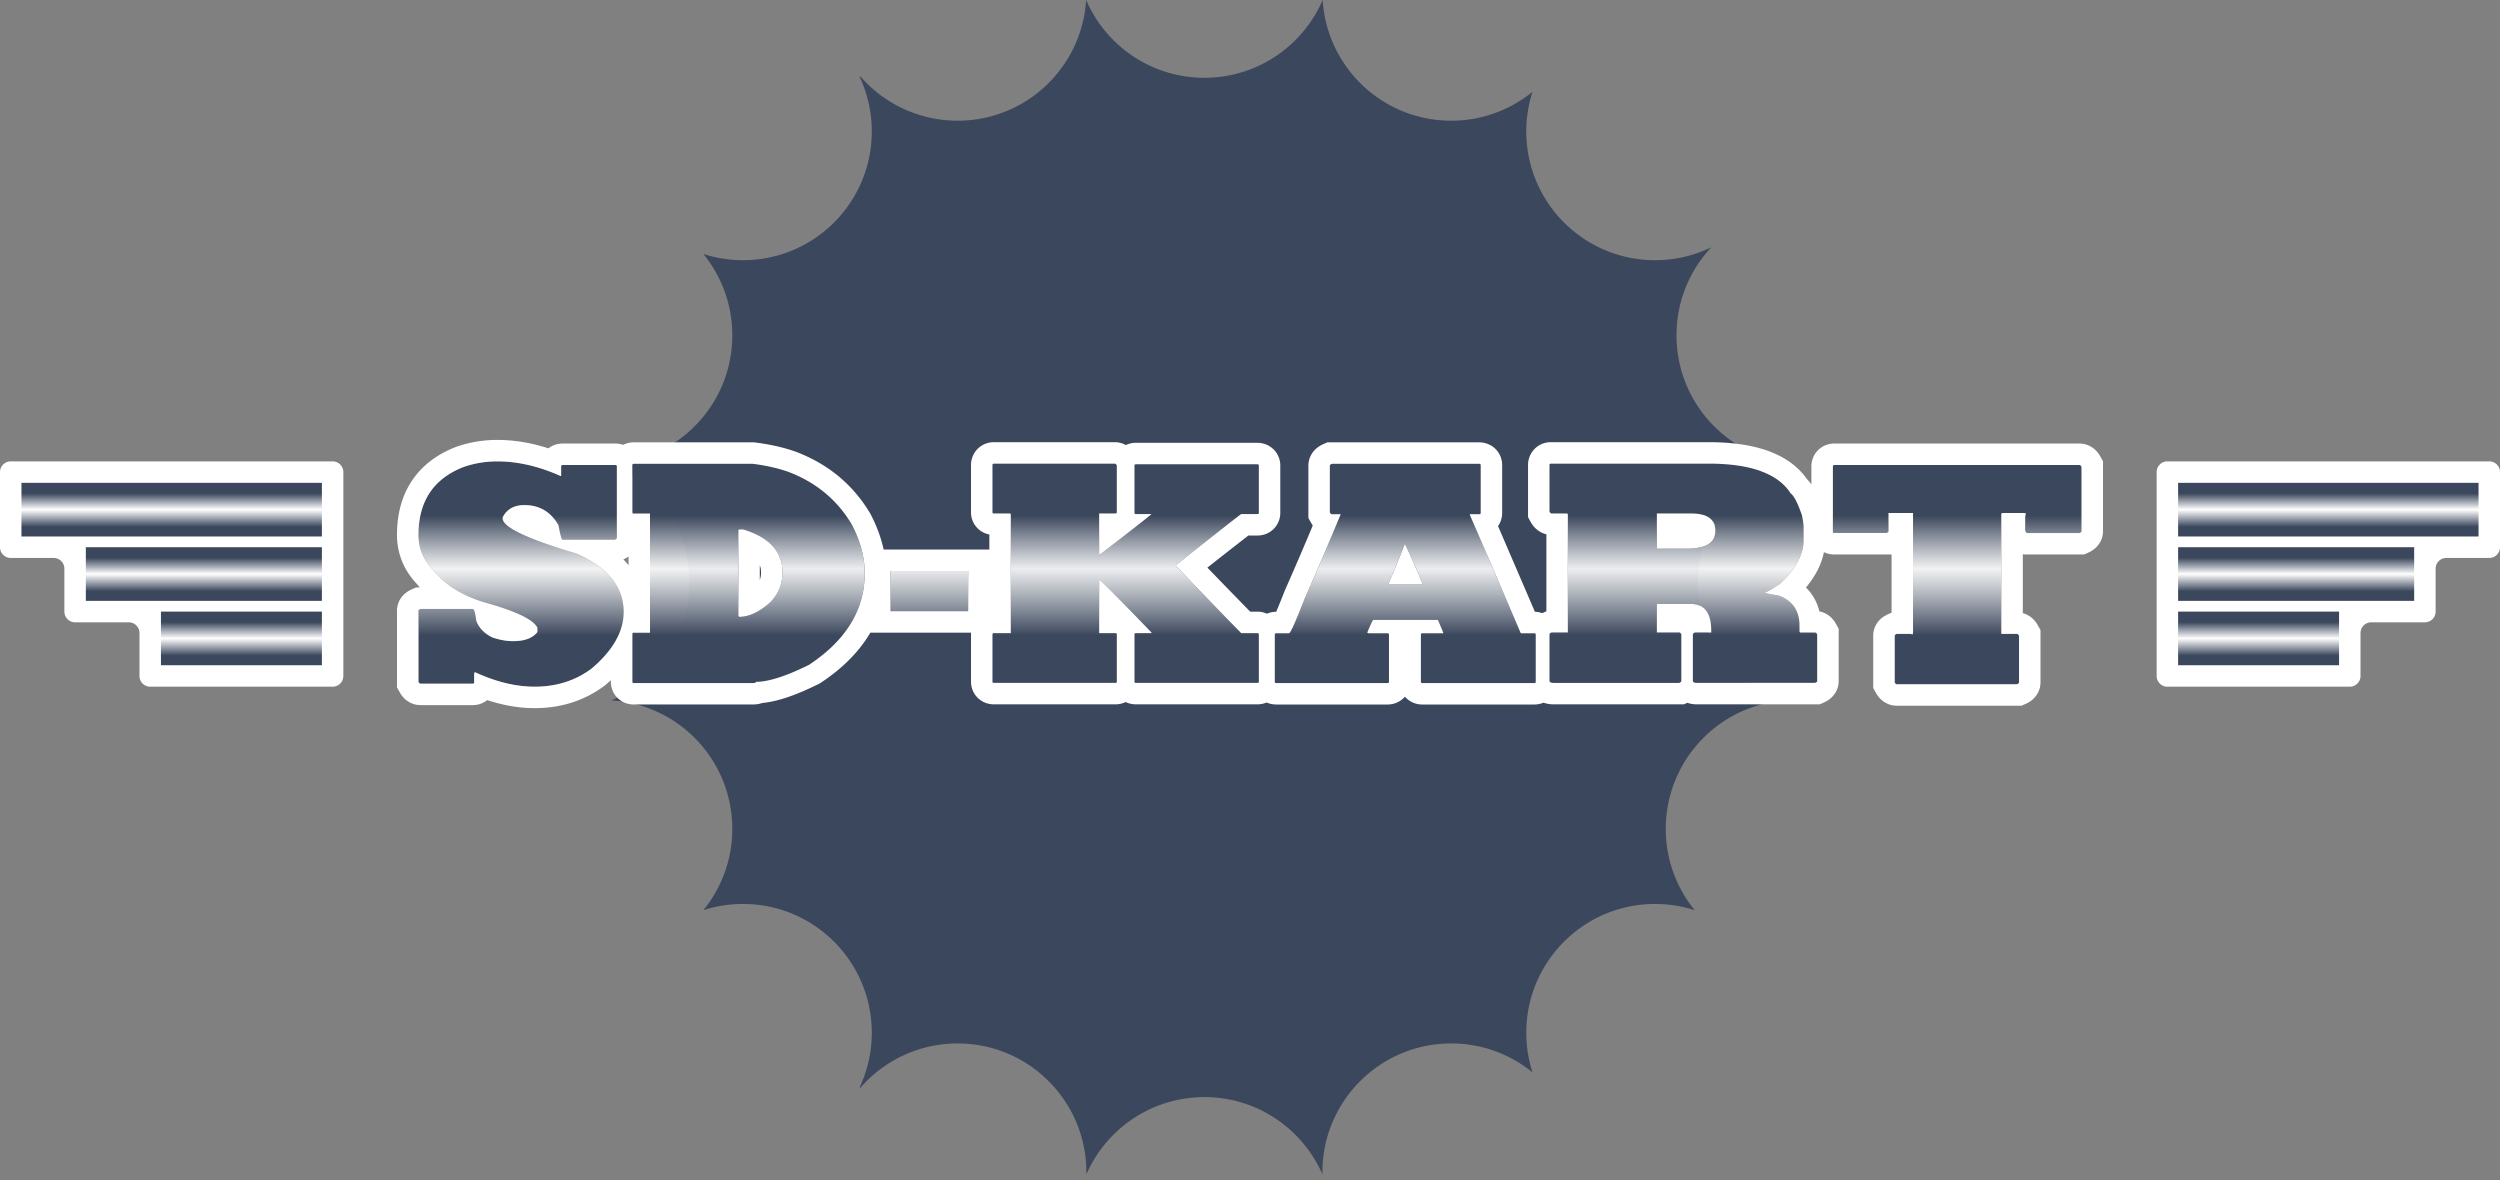 <svg xmlns="http://www.w3.org/2000/svg" fill="none" viewBox="0 0 233 110"><rect x="0" y="0" width="233" height="110" fill="#808080" stroke="none"/><path fill="#3B475C" fill-rule="evenodd" d="M101.227 0c-.388 6.278-5.602 11.25-11.977 11.25a11.972 11.972 0 0 1-9.063-4.134l-.066.045a11.954 11.954 0 0 1 1.129 5.089c0 6.627-5.373 12-12 12-1.29 0-2.533-.204-3.697-.58a11.95 11.95 0 0 1 2.697 7.58c0 6.375-4.972 11.59-11.25 11.977 4.265 1.84 7.25 6.083 7.25 11.023 0 4.94-2.985 9.182-7.25 11.023 6.278.387 11.25 5.601 11.25 11.977a11.95 11.95 0 0 1-2.697 7.58 11.991 11.991 0 0 1 3.697-.58c6.627 0 12 5.372 12 12 0 1.819-.405 3.543-1.13 5.088l.067.046a11.971 11.971 0 0 1 9.063-4.134c6.627 0 12 5.372 12 12v.071l-.002.129c1.852-4.238 6.081-7.2 11.002-7.2s9.15 2.962 11.001 7.2l-.001-.2c0-6.628 5.372-12 12-12a11.95 11.95 0 0 1 7.58 2.697 11.982 11.982 0 0 1-.58-3.697c0-6.628 5.372-12 12-12 1.29 0 2.532.203 3.697.58a11.95 11.95 0 0 1-2.697-7.58c0-6.097 4.547-11.132 10.435-11.9-4.364-1.795-7.435-6.09-7.435-11.1 0-5.121 3.207-9.493 7.723-11.216-5.539-1.063-9.723-5.935-9.723-11.784 0-3.172 1.23-6.056 3.24-8.202a11.95 11.95 0 0 1-5.24 1.202c-6.628 0-12-5.373-12-12 0-1.29.203-2.533.58-3.697a11.95 11.95 0 0 1-7.58 2.697c-6.376 0-11.59-4.972-11.977-11.25-1.841 4.265-6.083 7.25-11.023 7.25-4.94 0-9.183-2.985-11.023-7.25Z" clip-rule="evenodd"/><path fill="url(#a)" d="M46.346 43c1.9 0 3.863.453 5.89 1.358h.063v-.905c.01-.076.053-.113.127-.113h4.94c.084.01.126.047.126.113v6.68c0 .056-.063.112-.19.169h-4.876c-.084 0-.211-.453-.38-1.359-.718-1.245-1.773-1.867-3.166-1.867-.961 0-1.637.377-2.027 1.132v.113c0 .811 2.3 1.905 6.903 3.283 2.913 1.311 4.37 3.122 4.37 5.434 0 1.82-.992 3.575-2.977 5.264C53.64 63.434 51.867 64 49.83 64c-1.762 0-3.62-.453-5.573-1.358l-.063.113v.849c0 .075-.042.113-.127.113H39.19c-.063 0-.127-.057-.19-.17v-6.622c0-.057.063-.114.19-.17h4.876c.127 0 .233.358.317 1.075.253.689.76 1.217 1.52 1.585.686.227 1.32.34 1.9.34 1.087 0 1.847-.283 2.28-.85v-.396c-.338-.726-1.858-1.48-4.56-2.264-2.27-.613-4-1.67-5.193-3.17-.887-.924-1.33-2-1.33-3.226 0-3.141 1.414-5.255 4.243-6.34A9.609 9.609 0 0 1 46.346 43Z"/><path fill="url(#b)" d="M59.06 43.226h11.082c1.214.151 2.312.397 3.294.736 2.607.981 4.591 2.623 5.953 4.925.802 1.556 1.203 3.066 1.203 4.528 0 3.415-1.731 6.264-5.193 8.547-2.132 1.057-3.779 1.585-4.94 1.585 0 .076-.105.113-.317.113H59.06c-.085 0-.127-.037-.127-.113v-4.471c.01-.076.053-.114.127-.114h1.52V47.868h-1.52c-.085 0-.127-.038-.127-.113V43.34c.01-.076.053-.114.127-.114Zm9.753 6.227v7.924l.063.114c.929 0 1.9-.453 2.913-1.359.76-.773 1.14-1.698 1.14-2.773 0-1.944-1.224-3.284-3.673-4.02h-.317c-.084.01-.126.048-.126.114Z"/><path fill="url(#c)" d="M90.234 53.217v3.75h-7.235v-3.75h7.235Z"/><path fill="url(#d)" d="M92.625 43.212h11.272c.064 0 .127.057.19.17v4.359c0 .075-.042.113-.126.113h-1.52v3.849h.063c3.209-2.49 4.813-3.755 4.813-3.793h-1.456c-.085 0-.127-.037-.127-.113v-4.415c.01-.075.053-.113.127-.113h11.336c.084.01.126.047.126.113v4.415c0 .076-.042.113-.126.113h-1.52c-.475.35-2.502 1.934-6.08 4.755v.057c.802.868 2.829 2.962 6.08 6.283h1.52c.084.01.126.047.126.113v4.415c0 .075-.042.113-.126.113h-11.336c-.085 0-.127-.038-.127-.113v-4.415c.01-.076.053-.113.127-.113h1.456v-.057c-2.839-2.953-4.465-4.613-4.876-4.981v5.038h1.52c.084.01.126.047.126.113v4.415c0 .075-.042.113-.126.113H92.625c-.085 0-.127-.038-.127-.113v-4.415c.01-.076.053-.113.127-.113h1.583V47.967c0-.075-.042-.113-.127-.113h-1.456c-.085 0-.127-.038-.127-.113v-4.416c.01-.075.053-.113.127-.113Z"/><path fill="url(#e)" d="M124.131 43.226h13.743c.084.01.127.048.127.114v4.471c0 .076-.043.114-.127.114h-.887v.056l4.75 11.038h1.267c.084.01.126.047.126.113v4.415c0 .076-.042.113-.126.113h-10.45c-.084 0-.127-.037-.127-.113v-4.415c.011-.075.053-.113.127-.113h1.963c0-.066-.169-.481-.506-1.245h-6.017c-.052 0-.242.396-.57 1.188l.127.057h1.773c.085.01.127.047.127.113v4.415c0 .076-.042.113-.127.113h-10.386c-.084 0-.126-.037-.126-.113v-4.415c.01-.075.052-.113.126-.113h1.203c.127 0 .613-1.076 1.457-3.227a336.581 336.581 0 0 0 3.357-7.867h-.824c-.063 0-.126-.057-.19-.17v-4.359c0-.056.064-.113.19-.17Zm6.777 7.472c0 .113-.507 1.359-1.52 3.736h2.976l.127.057a.404.404 0 0 0 .063-.17c-.981-2.312-1.53-3.52-1.646-3.623Z"/><path fill="url(#f)" d="M144.539 43.212h14.693c3.937 0 6.491.925 7.663 2.774.285.198.601.783.95 1.755.095.188.179.603.253 1.245v1.358c0 1.34-.739 2.698-2.216 4.076-.782.528-1.246.792-1.394.792 0 .057.422.151 1.267.283 1.309.472 1.963 1.415 1.963 2.83v.51c.011.075.053.113.127.113h1.33c.063 0 .126.057.19.17v4.358c0 .057-.064.114-.19.17h-11.02c-.221 0-.348-.056-.38-.17v-4.358c0-.057.064-.113.19-.17h1.52v-.17c0-1.66-.633-2.49-1.9-2.49h-3.166v2.66h2.09c.063 0 .126.057.19.17v4.358c0 .057-.064.114-.19.17h-11.716c-.222 0-.349-.056-.38-.17v-4.358c0-.057.063-.113.19-.17h1.52V47.967c0-.075-.043-.113-.127-.113h-1.393c-.064 0-.127-.057-.19-.17v-4.358c.01-.076.052-.114.126-.114Zm9.88 4.642v3.283h2.723c1.815 0 2.723-.547 2.723-1.642v-.056c0-1.057-.76-1.585-2.28-1.585h-3.166Z"/><path fill="url(#g)" d="M170.948 43.34h22.862c.063 0 .127.056.19.17v6c0 .056-.063.113-.19.17h-4.876c-.127-.038-.19-.152-.19-.34v-1.19l.063-.282-.127-.057h-2.026c-.085.01-.127.047-.127.114v11.15h1.457c.063 0 .126.057.19.17v4.359c0 .056-.064.113-.19.17h-11.21c-.063 0-.126-.057-.19-.17v-4.359c0-.056.064-.113.19-.17h1.33l.127.057.063-.113V47.81h-2.28v1.698c0 .057-.063.114-.19.17h-4.876c-.085 0-.127-.038-.127-.113v-6.113c.011-.076.053-.113.127-.113Z"/><path fill="#fff" fill-rule="evenodd" d="M57.302 50.302h-4.876c-.084 0-.21-.446-.376-1.338l-.004-.02c-.718-1.246-1.773-1.869-3.166-1.869-.961 0-1.637.378-2.027 1.133v.113c0 .576 1.16 1.295 3.482 2.157.615.228 1.312.467 2.09.715.42.134.864.271 1.33.41.487.22.932.452 1.337.699 2.023 1.231 3.034 2.81 3.034 4.736l-.002.137a5.159 5.159 0 0 1-.424 1.9 6.872 6.872 0 0 1-.767 1.34c-.46.638-1.056 1.267-1.784 1.887C53.64 63.434 51.867 64 49.83 64c-1.17 0-2.382-.2-3.636-.599a16.249 16.249 0 0 1-1.937-.76l-.063.114v.849c0 .075-.042.113-.127.113H39.19c-.063 0-.127-.057-.19-.17v-6.622c0-.057.063-.114.19-.17h4.876c.127 0 .233.358.317 1.075.024.065.05.128.078.19.273.597.753 1.062 1.442 1.395.686.227 1.32.34 1.9.34 1.087 0 1.847-.283 2.28-.85v-.396c-.31-.668-1.621-1.36-3.931-2.075a35.825 35.825 0 0 0-.629-.189c-.513-.138-.999-.3-1.457-.484a10.098 10.098 0 0 1-1.913-1.006 8.173 8.173 0 0 1-1.823-1.68c-.887-.924-1.33-2-1.33-3.226 0-3.141 1.414-5.255 4.243-6.34A9.609 9.609 0 0 1 46.346 43c1.289 0 2.607.208 3.953.625.64.197 1.285.442 1.937.733h.063v-.905c.01-.076.053-.113.127-.113h4.94c.084.01.126.047.126.113v6.68c0 .056-.063.112-.19.169Zm1.278 1.564c-.183.13-.352.213-.462.262l-.02.01c.17.174.33.354.482.54v-.812Zm2 7.096h-1.52c-.074 0-.116.038-.127.113v4.472c0 .076.042.113.127.113h11.082c.212 0 .317-.037.317-.113 1.161 0 2.808-.528 4.94-1.585 3.462-2.283 5.193-5.132 5.193-8.547 0-1.462-.401-2.972-1.203-4.528-1.362-2.302-3.346-3.944-5.953-4.925-.982-.34-2.08-.585-3.294-.736H59.06c-.074 0-.116.038-.127.114v4.415c0 .075.042.113.127.113h1.52v11.094Zm-2.503-17.5a2.243 2.243 0 0 0-.49-.11l-.11-.012h-5.051c-.348 0-.85.086-1.31.445C49.52 41.27 47.93 41 46.345 41a11.61 11.61 0 0 0-3.744.615l-.038.013-.037.014c-1.725.661-3.15 1.692-4.128 3.154-.975 1.456-1.399 3.18-1.399 5.053 0 1.736.637 3.276 1.822 4.542.1.124.203.245.309.364h-.368l-.389.174a2.54 2.54 0 0 0-.66.42A2.114 2.114 0 0 0 37 56.924v7.144l.255.455c.088.159.247.41.507.642.272.242.758.551 1.428.551h4.876a2.14 2.14 0 0 0 1.345-.467c1.485.49 2.96.75 4.418.75 2.434 0 4.636-.685 6.52-2.098l.05-.037.046-.04c.167-.142.33-.286.488-.433v.155c0 .408.124 1.063.699 1.576.532.475 1.13.537 1.428.537h11.082c.168 0 .52-.007.9-.14 1.53-.142 3.318-.81 5.245-1.766l.11-.054.103-.068c2.012-1.327 3.575-2.884 4.613-4.665H90.5l-.002.012v4.554c0 .408.124 1.063.699 1.576.532.475 1.129.537 1.428.537h11.336c.21 0 .57-.03.95-.216.38.185.739.216.95.216h11.336c.193 0 .51-.026.854-.172.357.159.688.186.887.186h10.386a2.135 2.135 0 0 0 1.615-.726 2.137 2.137 0 0 0 1.615.727h10.45c.193 0 .51-.026.854-.173.375.138.719.158.935.158h12.142l.324-.144a2.7 2.7 0 0 0 .896.144h11.446l.39-.174c.148-.066.407-.194.659-.42.242-.216.715-.743.715-1.576v-4.88l-.255-.454a2.479 2.479 0 0 0-.508-.643 2.167 2.167 0 0 0-1.036-.515 4.655 4.655 0 0 0-.695-1.567 4.484 4.484 0 0 0-.557-.657c.834-1.002 1.439-2.103 1.675-3.3.383.188.747.22.959.22h5.303l.043-.02v5.44l-.336.15a2.552 2.552 0 0 0-.659.42 2.112 2.112 0 0 0-.715 1.575v4.88l.255.455c.089.16.248.41.507.642.272.243.758.552 1.428.552h11.636l.39-.174c.148-.067.407-.195.659-.42.242-.217.715-.744.715-1.576v-4.88l-.255-.455a2.479 2.479 0 0 0-.508-.642 2.176 2.176 0 0 0-.884-.48v-5.502l.115.034h5.595l.389-.174c.149-.066.407-.194.659-.42.243-.216.715-.743.715-1.576v-6.521l-.255-.455a2.449 2.449 0 0 0-.507-.642 2.144 2.144 0 0 0-1.428-.551h-22.862c-.375 0-.932.1-1.42.537a2.13 2.13 0 0 0-.687 1.299l-.02.138v1.84a3.525 3.525 0 0 0-.405-.49c-1.805-2.576-5.227-3.452-9.184-3.452h-14.693c-.375 0-.932.101-1.42.537a2.134 2.134 0 0 0-.687 1.3l-.019.137v5.02l.254.454c.089.16.248.41.508.643.201.18.522.396.948.496v7.173l-.336.15a4.072 4.072 0 0 0-.056.026 2.254 2.254 0 0 0-.505-.117l-.111-.012h-.061l-3.436-7.985a2.14 2.14 0 0 0 .383-1.223V43.34a2.1 2.1 0 0 0-.699-1.57 2.164 2.164 0 0 0-1.206-.531l-.111-.013h-14.28l-.39.175a2.547 2.547 0 0 0-.659.42 2.112 2.112 0 0 0-.715 1.575v4.88l.255.455c.038.068.089.153.155.247a321.534 321.534 0 0 1-2.582 6.005l-.017.04-.016.039c-.325.83-.59 1.478-.795 1.957h-.003c-.235 0-.542.04-.858.177a2.227 2.227 0 0 0-.661-.179l-.111-.012h-.79a766.703 766.703 0 0 1-3.99-4.103 605.909 605.909 0 0 1 3.823-2.992h.846c.298 0 .896-.061 1.427-.537a2.104 2.104 0 0 0 .699-1.576v-4.415c0-.498-.181-1.106-.699-1.569a2.16 2.16 0 0 0-1.205-.532l-.111-.012h-11.447c-.254 0-.591.046-.934.211a2.1 2.1 0 0 0-1.03-.268H92.625c-.376 0-.932.101-1.42.537-.48.43-.64.956-.688 1.3l-.019.137v4.555a2.092 2.092 0 0 0 1.71 2.074v1.402h-9.853c-.234-1.093-.637-2.176-1.189-3.246l-.026-.052-.03-.05c-1.604-2.712-3.956-4.644-6.97-5.779l-.025-.009-.025-.009c-1.135-.392-2.372-.665-3.7-.83l-.124-.016H59.06c-.266 0-.624.051-.983.236Zm36.13 17.543h-1.582c-.074 0-.117.037-.127.113v4.415c0 .075.042.113.127.113h11.336c.084 0 .126-.038.126-.113v-4.415c0-.066-.042-.104-.126-.113h-1.52v-5.038c.243.217.91.886 2 2.005.311.319.656.675 1.035 1.067l.385.397 1.456 1.512v.057h-1.456c-.074 0-.117.037-.127.113v4.415c0 .075.042.113.127.113h11.336c.079 0 .121-.033.126-.099v-4.429c0-.066-.042-.104-.126-.113h-1.52a797.067 797.067 0 0 1-4.728-4.859 152.757 152.757 0 0 1-1.352-1.424v-.057l.416-.328 1.13-.89c2.621-2.062 4.132-3.241 4.534-3.537h1.52c.084 0 .126-.037.126-.113v-4.415c0-.066-.042-.104-.126-.113h-11.336c-.074 0-.117.038-.127.113v4.415c0 .076.042.113.127.113h1.456c0 .021-.485.413-1.456 1.176l-.841.658-.579.453-1.72 1.338-.217.168h-.063v-3.85h1.52c.059 0 .098-.018.115-.056a.123.123 0 0 0 .011-.056v-4.359c-.063-.113-.126-.17-.19-.17H92.625c-.074 0-.117.038-.127.113v4.416c0 .075.042.113.127.113h1.456c.085 0 .127.038.127.113v11.038Zm24.731.014c-.069 0-.11.033-.124.099a.067.067 0 0 0-.002.014v4.415c0 .076.042.113.126.113h10.386c.085 0 .127-.037.127-.113v-4.415c0-.066-.042-.104-.127-.113h-1.773l-.127-.057.127-.303c.156-.369.272-.622.349-.76.046-.084.077-.125.094-.125h6.017c.337.764.506 1.179.506 1.245h-1.963a.186.186 0 0 0-.037.004c-.051.01-.081.047-.09.11v4.414c0 .076.043.113.127.113h10.45c.084 0 .126-.037.126-.113v-4.429c-.006-.057-.048-.09-.126-.1h-1.267l-4.75-11.037v-.056h.887c.084 0 .127-.038.127-.114V43.34c0-.066-.043-.104-.127-.114h-13.743c-.126.057-.19.114-.19.17v4.359c.064.113.127.17.19.17h.824c-.276.668-.551 1.328-.824 1.98l-.008.02a325.106 325.106 0 0 1-2.525 5.867c-.844 2.151-1.33 3.227-1.457 3.227h-1.203Zm13.426-4.585.127.057a.6.6 0 0 0 .056-.127.151.151 0 0 0 .007-.043l-.068-.16-.122-.287c-.101-.236-.196-.459-.287-.668l-.335-.772c-.478-1.087-.756-1.665-.834-1.736 0 .076-.226.654-.676 1.736l-.329.786-.515 1.214h2.976Zm12.239 4.514c-.127.057-.19.113-.19.17v4.358c.007.027.02.05.038.071.058.066.172.1.342.1h11.716c.126-.057.19-.114.19-.17v-4.36c-.064-.112-.127-.169-.19-.169h-2.09v-2.66h3.166c.652 0 1.137.22 1.453.66.298.415.447 1.025.447 1.83v.17h-1.52c-.126.057-.19.113-.19.17v4.358c.032.114.159.17.38.17h11.02c.126-.056.19-.113.19-.17v-4.358c-.064-.113-.127-.17-.19-.17h-1.33c-.074 0-.116-.038-.127-.113v-.51c0-.923-.279-1.646-.836-2.168a3.233 3.233 0 0 0-1.127-.662c-.845-.132-1.267-.226-1.267-.283.148 0 .612-.264 1.394-.792l.048-.046a11.437 11.437 0 0 0 .676-.695c.995-1.124 1.492-2.236 1.492-3.335v-1.358c-.074-.642-.158-1.057-.253-1.245-.349-.972-.665-1.557-.95-1.755-1.172-1.85-3.726-2.774-7.663-2.774h-14.693c-.074 0-.116.038-.126.113v4.359c.063.113.126.17.19.17h1.393c.084 0 .127.038.127.113v10.981h-1.52Zm44.204-11.08-.063.283v1.189c0 .188.063.301.19.34h4.876c.127-.057.19-.114.19-.17v-6c-.063-.114-.127-.17-.19-.17h-22.862c-.074 0-.116.037-.127.113v6.113c0 .075.042.113.127.113h4.876c.127-.056.19-.113.19-.17v-1.698h2.28V59.02l-.063.113-.127-.056h-1.33c-.126.056-.19.113-.19.17v4.358c.064.113.127.17.19.17h11.21c.126-.057.19-.114.19-.17v-4.359c-.064-.113-.127-.17-.19-.17h-1.457v-11.15c0-.066.042-.104.127-.114h2.026l.127.057ZM48.55 47.433a.171.171 0 0 1-.033-.031c.001 0 .013.01.033.031Zm20.326 10.058-.063-.114v-7.924c0-.066.042-.104.126-.113h.317c.12.036.238.074.353.113a7.607 7.607 0 0 1 1.204.524c1.41.779 2.116 1.906 2.116 3.382 0 1.075-.38 2-1.14 2.773a7.05 7.05 0 0 1-.976.74c-.38.236-.755.404-1.122.505a3.074 3.074 0 0 1-.815.114Zm1.937-3.44a1.94 1.94 0 0 0 .116-.693c0-.27-.04-.49-.116-.678v1.371Zm83.606-2.914v-3.283h3.166c1.52 0 2.28.528 2.28 1.585v.056c0 1.095-.908 1.642-2.723 1.642h-2.723Zm-64.185 2.08h-7.235v3.75h7.235v-3.75Z" clip-rule="evenodd"/><path fill="#fff" d="M1 43h30a1 1 0 0 1 1 1v19a1 1 0 0 1-1 1H14a1 1 0 0 1-1-1v-4a1 1 0 0 0-1-1H7a1 1 0 0 1-1-1v-4a1 1 0 0 0-1-1H1a1 1 0 0 1-1-1v-7a1 1 0 0 1 1-1Z"/><path fill="url(#h)" d="M30 51H8v5h22v-5Z"/><path fill="url(#i)" d="M30 45H2v5h28v-5Z"/><path fill="url(#j)" d="M30 57H15v5h15v-5Z"/><path fill="#fff" d="M232 43h-30a1 1 0 0 0-1 1v19a1 1 0 0 0 1 1h17a1 1 0 0 0 1-1v-4a1 1 0 0 1 1-1h5a1 1 0 0 0 1-1v-4a1 1 0 0 1 1-1h4a1 1 0 0 0 1-1v-7a1 1 0 0 0-1-1Z"/><path fill="url(#k)" d="M203 51h22v5h-22v-5Z"/><path fill="url(#l)" d="M203 45h28v5h-28v-5Z"/><path fill="url(#m)" d="M203 57h15v5h-15v-5Z"/><defs><linearGradient id="a" x1="116.5" x2="116.5" y1="43" y2="64" gradientUnits="userSpaceOnUse"><stop offset=".241" stop-color="#3B475C"/><stop offset=".477" stop-color="#fff" stop-opacity=".9"/><stop offset=".773" stop-color="#3B475C"/></linearGradient><linearGradient id="b" x1="116.5" x2="116.5" y1="43" y2="64" gradientUnits="userSpaceOnUse"><stop offset=".241" stop-color="#3B475C"/><stop offset=".477" stop-color="#fff" stop-opacity=".9"/><stop offset=".773" stop-color="#3B475C"/></linearGradient><linearGradient id="c" x1="116.5" x2="116.5" y1="43" y2="64" gradientUnits="userSpaceOnUse"><stop offset=".241" stop-color="#3B475C"/><stop offset=".477" stop-color="#fff" stop-opacity=".9"/><stop offset=".773" stop-color="#3B475C"/></linearGradient><linearGradient id="d" x1="116.5" x2="116.5" y1="43" y2="64" gradientUnits="userSpaceOnUse"><stop offset=".241" stop-color="#3B475C"/><stop offset=".477" stop-color="#fff" stop-opacity=".9"/><stop offset=".773" stop-color="#3B475C"/></linearGradient><linearGradient id="e" x1="116.5" x2="116.5" y1="43" y2="64" gradientUnits="userSpaceOnUse"><stop offset=".241" stop-color="#3B475C"/><stop offset=".477" stop-color="#fff" stop-opacity=".9"/><stop offset=".773" stop-color="#3B475C"/></linearGradient><linearGradient id="f" x1="116.5" x2="116.5" y1="43" y2="64" gradientUnits="userSpaceOnUse"><stop offset=".241" stop-color="#3B475C"/><stop offset=".477" stop-color="#fff" stop-opacity=".9"/><stop offset=".773" stop-color="#3B475C"/></linearGradient><linearGradient id="g" x1="116.5" x2="116.5" y1="43" y2="64" gradientUnits="userSpaceOnUse"><stop offset=".241" stop-color="#3B475C"/><stop offset=".477" stop-color="#fff" stop-opacity=".9"/><stop offset=".773" stop-color="#3B475C"/></linearGradient><linearGradient id="h" x1="19" x2="19" y1="51" y2="56" gradientUnits="userSpaceOnUse"><stop offset=".197" stop-color="#3B475C"/><stop offset=".5" stop-color="#fff"/><stop offset=".821" stop-color="#3B475C"/></linearGradient><linearGradient id="i" x1="16" x2="16" y1="45" y2="50" gradientUnits="userSpaceOnUse"><stop offset=".197" stop-color="#3B475C"/><stop offset=".5" stop-color="#fff"/><stop offset=".821" stop-color="#3B475C"/></linearGradient><linearGradient id="j" x1="22.5" x2="22.5" y1="57" y2="62" gradientUnits="userSpaceOnUse"><stop offset=".197" stop-color="#3B475C"/><stop offset=".5" stop-color="#fff"/><stop offset=".821" stop-color="#3B475C"/></linearGradient><linearGradient id="k" x1="214" x2="214" y1="51" y2="56" gradientUnits="userSpaceOnUse"><stop offset=".197" stop-color="#3B475C"/><stop offset=".5" stop-color="#fff"/><stop offset=".821" stop-color="#3B475C"/></linearGradient><linearGradient id="l" x1="217" x2="217" y1="45" y2="50" gradientUnits="userSpaceOnUse"><stop offset=".197" stop-color="#3B475C"/><stop offset=".5" stop-color="#fff"/><stop offset=".821" stop-color="#3B475C"/></linearGradient><linearGradient id="m" x1="210.5" x2="210.5" y1="57" y2="62" gradientUnits="userSpaceOnUse"><stop offset=".197" stop-color="#3B475C"/><stop offset=".5" stop-color="#fff"/><stop offset=".821" stop-color="#3B475C"/></linearGradient></defs></svg>